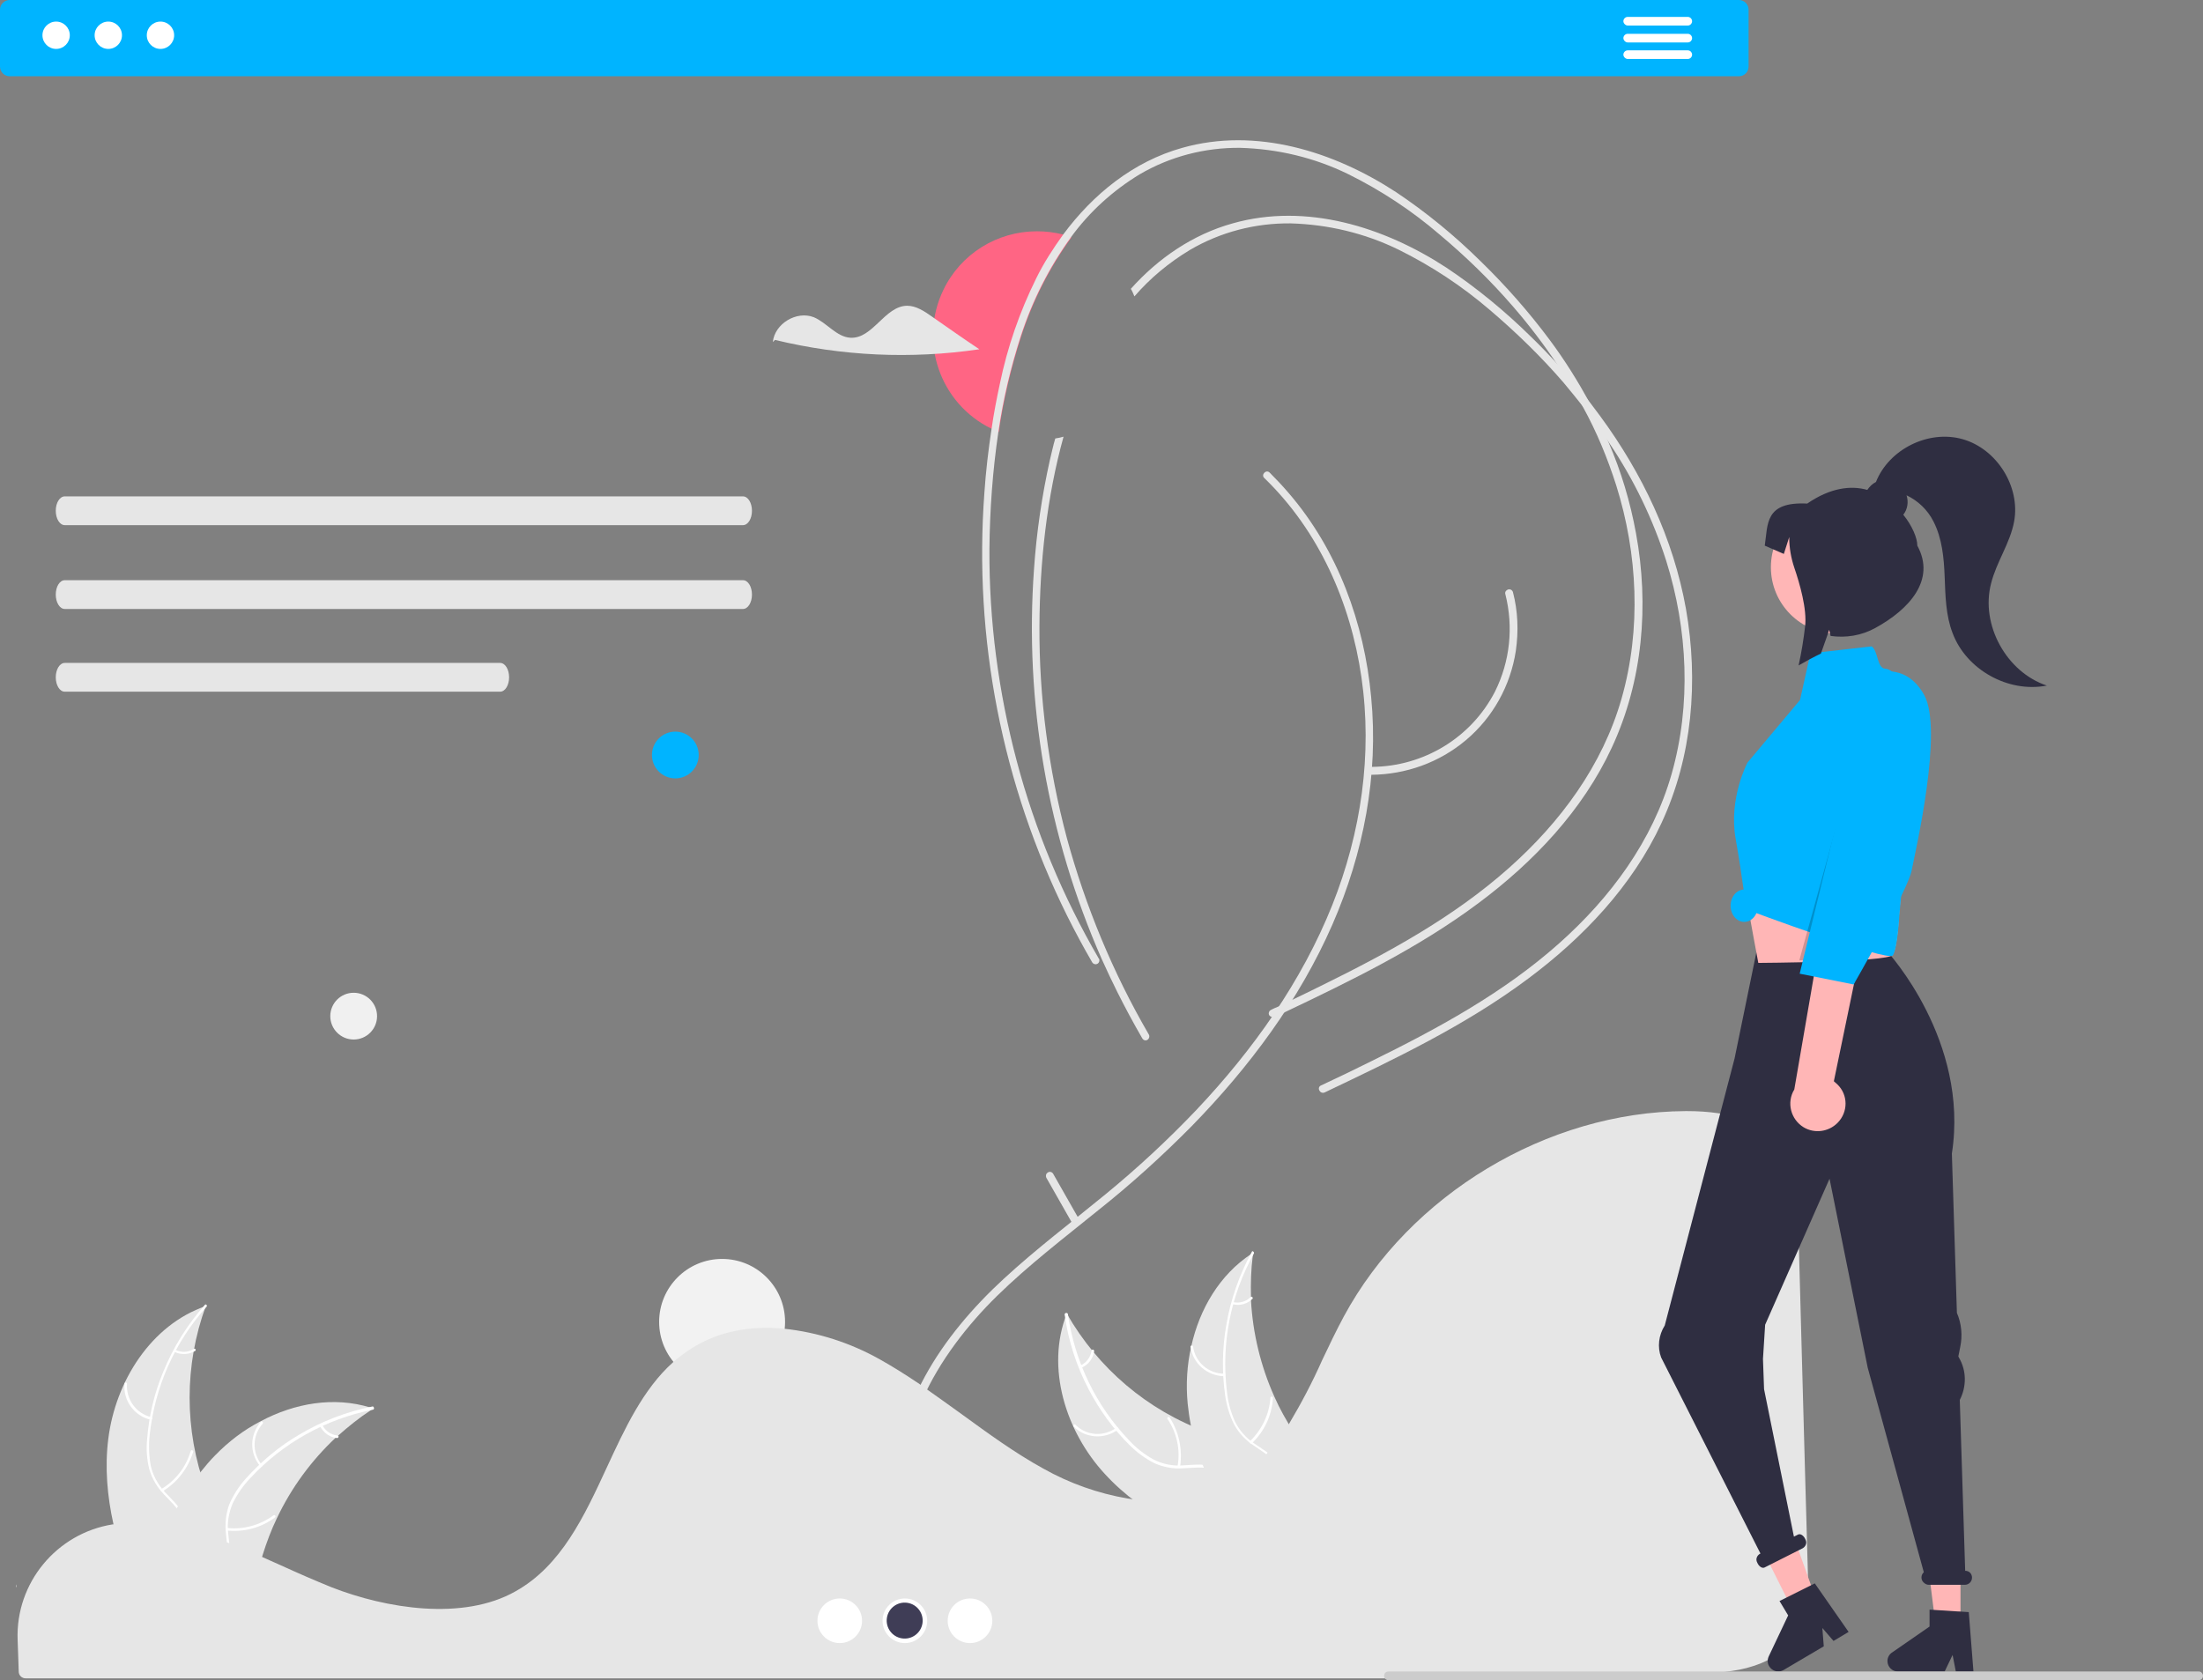 <svg xmlns="http://www.w3.org/2000/svg" xmlns:xlink="http://www.w3.org/1999/xlink" id="bc50deb6-ae5f-4e17-be9c-fdffdc62d538" x="0px" y="0px" width="612.3px" height="467.1px" viewBox="0 0 612.3 467.1" style="enable-background:new 0 0 612.3 467.1;" xml:space="preserve"><rect x="0" y="0" width="612.3" height="467.1" fill="#808080" stroke="none"/><style type="text/css">	.st0{fill:#FF6584;}	.st1{fill:#E6E6E6;}	.st2{fill:#FFFFFF;}	.st3{fill:#F2F2F2;}	.st4{fill:#00B4FF;}	.st5{fill:#F0F0F0;}	.st6{fill:#3F3D56;}	.st7{fill:#FFB6B6;}	.st8{fill:#2F2E41;}	.st9{opacity:0.2;enable-background:new    ;}	.st10{fill:#CCCCCC;}</style><path class="st0" d="M297.8,66c-6.1,8.4-10.8,17.7-14,27.6c-2.8,8.7-4.9,17.5-6.2,26.5c-0.7-0.3-1.3-0.5-2-0.9  c-14.4-7-20.3-24.3-13.4-38.6c4.8-10,14.9-16.3,26-16.3c2.5,0,4.9,0.3,7.3,0.9C296.4,65.5,297.1,65.7,297.8,66z"></path><path class="st1" d="M30.1,400c2-16,11.9-31.7,27.1-36.9c-6,16.4-6,34.5,0,50.9c2.3,6.3,5.6,13.1,3.4,19.5c-1.4,4-4.7,7-8.5,8.9  c-3.7,1.9-7.9,2.8-12,3.7l-0.8,0.7C32.9,432,28.1,415.9,30.1,400z"></path><path class="st2" d="M57.4,363.3c-8.9,9.9-14.4,22.4-15.8,35.7c-0.3,2.8-0.2,5.7,0.3,8.5c0.6,2.7,2,5.2,3.9,7.3c1.8,1.9,3.8,3.7,5,6  c1.3,2.4,1.4,5.3,0.5,7.8c-1.1,3.2-3.3,5.8-5.5,8.2c-2.5,2.7-5.1,5.5-6.1,9.2c-0.1,0.4-0.8,0.2-0.7-0.2c1.8-6.3,7.9-9.9,10.9-15.6  c1.4-2.6,1.9-5.7,0.7-8.5c-1.1-2.4-3.2-4.3-5-6.2c-1.9-2-3.3-4.3-4.1-7c-0.7-2.8-0.9-5.7-0.6-8.5c0.5-6.4,2-12.7,4.5-18.7  c2.8-6.8,6.7-13.1,11.6-18.6C57.3,362.5,57.7,363,57.4,363.3L57.4,363.3z"></path><path class="st2" d="M41.8,394.7c-4.5-1.1-7.6-5.3-7.2-10c0-0.5,0.7-0.4,0.7,0c-0.3,4.3,2.5,8.3,6.8,9.3  C42.5,394.2,42.3,394.8,41.8,394.7L41.8,394.7z"></path><path class="st2" d="M44.8,414c4-2.4,6.9-6.1,8.2-10.6c0.1-0.4,0.8-0.2,0.7,0.2c-1.4,4.6-4.4,8.5-8.5,11  C44.8,414.8,44.4,414.2,44.8,414z"></path><path class="st2" d="M48.8,375.3c1.6,0.8,3.6,0.7,5.1-0.3c0.4-0.2,0.7,0.4,0.3,0.6c-1.7,1-3.8,1.1-5.6,0.3c-0.2-0.1-0.3-0.3-0.2-0.4  C48.4,375.3,48.6,375.2,48.8,375.3L48.8,375.3z"></path><path class="st1" d="M103.7,391.6c-0.2,0.2-0.5,0.3-0.7,0.5c-3.2,2.1-6.2,4.5-9.1,7.1c-0.2,0.2-0.4,0.4-0.7,0.6  C86.5,406.1,81,413.6,77,422c-1.6,3.3-2.9,6.8-4,10.3c-1.5,4.9-2.7,10.3-5.6,14.2c-0.3,0.4-0.6,0.8-1,1.2H40.3  c-0.1,0-0.1-0.1-0.2-0.1l-1,0c0-0.2,0.1-0.4,0.1-0.6c0-0.1,0.1-0.2,0.1-0.3c0-0.1,0-0.1,0-0.2c0,0,0,0,0-0.1c0-0.1,0-0.1,0-0.2  c0.3-1.1,0.5-2.1,0.8-3.2c0,0,0,0,0,0c2.1-8.2,5.1-16.1,9-23.6c0.1-0.2,0.2-0.4,0.4-0.7c1.8-3.3,3.9-6.5,6.2-9.4  c1.3-1.6,2.6-3.2,4.1-4.7c3.7-3.8,8-7.1,12.7-9.5c9.4-5,20.3-6.9,30.4-3.8C103.2,391.4,103.5,391.5,103.7,391.6z"></path><path class="st2" d="M103.7,391.9c-13.1,2.6-25,9.2-34.1,19c-2,2.1-3.6,4.4-4.9,7c-1.1,2.6-1.6,5.4-1.3,8.1c0.2,2.6,0.8,5.2,0.4,7.8  c-0.4,2.7-2,5.1-4.3,6.5c-2.8,1.9-6.1,2.6-9.4,3.3c-3.6,0.7-7.4,1.4-10.4,3.6c-0.4,0.3-0.8-0.3-0.4-0.6c5.3-3.9,12.3-3.1,18-5.9  c2.7-1.3,5-3.4,5.7-6.4c0.6-2.6,0-5.3-0.2-8c-0.3-2.7,0-5.5,0.9-8c1.1-2.6,2.7-5.1,4.6-7.2c4.3-4.8,9.3-9,14.8-12.2  c6.3-3.8,13.2-6.4,20.5-7.9C104,391.1,104.1,391.8,103.7,391.9L103.7,391.9z"></path><path class="st2" d="M72.3,407.6c-3-3.6-2.9-8.8,0.2-12.3c0.3-0.3,0.8,0.1,0.5,0.5c-2.9,3.3-3,8.1-0.2,11.5  C73.2,407.5,72.6,408,72.3,407.6L72.3,407.6z"></path><path class="st2" d="M63.1,424.8c4.6,0.5,9.2-0.8,12.9-3.5c0.4-0.3,0.8,0.3,0.4,0.6c-3.9,2.9-8.7,4.1-13.4,3.6  C62.5,425.4,62.7,424.7,63.1,424.8z"></path><path class="st2" d="M89.6,396.2c0.8,1.6,2.4,2.7,4.2,2.9c0.5,0,0.3,0.7-0.1,0.7c-2-0.2-3.7-1.4-4.7-3.2c-0.1-0.2-0.1-0.4,0.1-0.5  C89.3,396,89.5,396.1,89.6,396.2z"></path><path class="st1" d="M307.1,409.8c-10.9-11.8-16.5-29.6-10.6-44.6c8.7,15.2,22.4,26.9,38.9,32.9c6.3,2.3,13.6,4.2,17.1,10  c2.1,3.6,2.3,8.1,1.3,12.2c-1,4.1-3,7.8-4.9,11.6l0,1C333.4,428.5,318,421.7,307.1,409.8z"></path><path class="st2" d="M296.8,365.3c1.9,13.2,7.8,25.5,17,35.1c1.9,2.1,4.2,3.9,6.7,5.3c2.5,1.3,5.3,1.9,8.1,1.7  c2.6-0.1,5.3-0.5,7.8,0.1c2.7,0.6,5,2.3,6.3,4.7c1.7,2.9,2.3,6.2,2.7,9.5c0.5,3.7,0.9,7.5,3,10.6c0.3,0.4-0.4,0.8-0.6,0.4  c-3.6-5.5-2.4-12.5-4.9-18.3c-1.1-2.8-3.1-5.2-6.1-6c-2.6-0.7-5.3-0.3-8-0.2c-2.7,0.2-5.4-0.3-7.9-1.4c-2.6-1.3-4.9-3-6.9-5  c-4.6-4.5-8.4-9.8-11.4-15.5c-3.4-6.5-5.7-13.6-6.7-20.9C296,364.9,296.7,364.9,296.8,365.3L296.8,365.3z"></path><path class="st2" d="M310.7,397.5c-3.8,2.7-9,2.4-12.3-0.9c-0.3-0.3,0.2-0.8,0.5-0.5c3.1,3.1,7.9,3.4,11.4,0.8  C310.7,396.6,311.1,397.2,310.7,397.5z"></path><path class="st2" d="M327.3,407.6c0.8-4.6-0.2-9.2-2.8-13.1c-0.3-0.4,0.4-0.8,0.6-0.4c2.6,4,3.6,8.9,2.9,13.6  C327.9,408.3,327.2,408.1,327.3,407.6L327.3,407.6z"></path><path class="st2" d="M300.3,379.6c1.7-0.7,2.8-2.3,3.1-4.1c0.1-0.5,0.8-0.3,0.7,0.2c-0.3,2-1.6,3.7-3.4,4.5c-0.2,0.1-0.4,0-0.5-0.1  C300.1,379.9,300.2,379.7,300.3,379.6L300.3,379.6z"></path><path class="st1" d="M348.3,348.2c0,0.3-0.1,0.6-0.1,0.9c-0.5,3.8-0.6,7.7-0.5,11.5c0,0.3,0,0.6,0,0.9c0.5,9.2,2.7,18.3,6.5,26.8  c1.5,3.4,3.3,6.6,5.3,9.7c2.8,4.3,6.1,8.7,7.3,13.5c0.1,0.5,0.2,1,0.3,1.5l-17,20c-0.1,0-0.1,0.1-0.2,0.1l-0.6,0.8  c-0.1-0.2-0.2-0.3-0.3-0.5c-0.1-0.1-0.1-0.2-0.2-0.3c0-0.1-0.1-0.1-0.1-0.2c0,0,0,0,0-0.1c0-0.1-0.1-0.1-0.1-0.2  c-0.6-0.9-1.3-1.8-1.9-2.7c0,0,0,0,0,0c-4.9-6.9-9-14.3-12.2-22.1c-0.1-0.2-0.2-0.5-0.3-0.7c-1.4-3.5-2.4-7.2-3.2-10.8  c-0.4-2-0.7-4.1-0.9-6.1c-0.5-5.3-0.2-10.7,1-15.9c2.3-10.4,7.9-19.9,16.7-25.7C347.8,348.5,348,348.4,348.3,348.2z"></path><path class="st2" d="M348.5,348.5c-6.5,11.7-9.1,25-7.5,38.3c0.3,2.9,1,5.6,2.2,8.3c1.2,2.5,3.1,4.7,5.4,6.2  c2.1,1.5,4.5,2.8,6.2,4.8c1.8,2.1,2.6,4.8,2.2,7.5c-0.4,3.3-1.9,6.4-3.6,9.2c-1.8,3.2-3.7,6.5-4,10.3c0,0.5-0.7,0.4-0.7-0.1  c0.4-6.6,5.6-11.4,7.2-17.6c0.7-2.9,0.6-6-1.2-8.5c-1.6-2.1-4.1-3.5-6.2-5c-2.3-1.5-4.2-3.5-5.5-5.9c-1.3-2.6-2.1-5.3-2.5-8.2  c-0.9-6.4-0.8-12.9,0.3-19.2c1.2-7.3,3.7-14.3,7.2-20.7C348.1,347.7,348.7,348.1,348.5,348.5L348.5,348.5z"></path><path class="st2" d="M340.2,382.6c-4.7-0.1-8.6-3.5-9.3-8.1c-0.1-0.5,0.6-0.6,0.7-0.1c0.6,4.3,4.3,7.5,8.6,7.5  C340.7,381.9,340.7,382.6,340.2,382.6L340.2,382.6z"></path><path class="st2" d="M347.4,400.7c3.3-3.2,5.4-7.5,5.7-12.1c0-0.5,0.7-0.4,0.7,0.1c-0.3,4.8-2.4,9.3-5.9,12.6  C347.5,401.5,347,401,347.4,400.7L347.4,400.7z"></path><path class="st2" d="M342.7,362c1.8,0.4,3.6-0.1,4.9-1.4c0.3-0.3,0.8,0.2,0.5,0.5c-1.4,1.4-3.5,2-5.4,1.5c-0.2,0-0.3-0.2-0.3-0.4  C342.3,362.2,342.5,362,342.7,362L342.7,362z"></path><circle class="st3" cx="200.7" cy="367.5" r="17.5"></circle><circle class="st4" cx="187.7" cy="209.9" r="6.5"></circle><circle class="st5" cx="98.3" cy="282.5" r="6.5"></circle><path class="st4" d="M483.3,0H2.7C1.2,0,0,1.2,0,2.7v15.8c0,1.5,1.2,2.7,2.7,2.7h480.6c1.5,0,2.7-1.2,2.7-2.7V2.7  C486,1.2,484.8,0,483.3,0z"></path><circle id="bf385270-786a-48fa-9396-8c3f6b000715" class="st2" cx="15.6" cy="9.8" r="3.8"></circle><circle id="b392df74-abbd-431b-8c66-4fa606d2fd26" class="st2" cx="30.1" cy="9.8" r="3.8"></circle><circle id="b54b329d-692f-4021-a3df-82df9db82412" class="st2" cx="44.6" cy="9.8" r="3.8"></circle><path class="st2" d="M469.1,4.7h-16.7c-0.7,0-1.2,0.6-1.2,1.2s0.6,1.2,1.2,1.2h16.7c0.7,0,1.2-0.6,1.2-1.2S469.8,4.7,469.1,4.7  L469.1,4.7z"></path><path class="st2" d="M469.1,9.4h-16.7c-0.7,0-1.2,0.6-1.2,1.2s0.6,1.2,1.2,1.2h16.7c0.7,0,1.2-0.6,1.2-1.2S469.8,9.4,469.1,9.4  L469.1,9.4z"></path><path class="st2" d="M469.1,14h-16.7c-0.7,0-1.2,0.6-1.2,1.2s0.6,1.2,1.2,1.2c0,0,0,0,0,0h16.7c0.7,0,1.2-0.6,1.2-1.2  C470.3,14.6,469.8,14,469.1,14L469.1,14z"></path><path id="a53fb1f8-3aef-4d80-830f-cc7df7624a2a" class="st1" d="M18,138c-1.4,0-2.5,1.8-2.5,4c0,2.2,1.1,4,2.5,4h188.5  c1.4,0,2.5-1.8,2.5-4c0-2.2-1.1-4-2.5-4H18z"></path><path id="bb62af06-a55e-49de-a8ab-ddae6c01ce32" class="st1" d="M18,161.3c-1.4,0-2.5,1.8-2.5,4c0,2.2,1.1,4,2.5,4h188.5  c1.4,0,2.5-1.8,2.5-4c0-2.2-1.1-4-2.5-4H18z"></path><path id="be19a32e-edc4-40d3-83d1-fa4636256d4d" class="st1" d="M18,184.3c-1.4,0-2.5,1.8-2.5,4c0,2.2,1.1,4,2.5,4h121  c1.4,0,2.5-1.8,2.5-4c0-2.2-1.1-4-2.5-4H18z"></path><path class="st3" d="M4.4,441.4c0.1-0.1,0.1-0.3,0.2-0.4C4.7,439.7,4.4,441.4,4.4,441.4z"></path><path class="st1" d="M38.7,423.3c-2.4,0-4.8,0.2-7.1,0.5l-0.3,0c-15.6,2.5-27,16.3-26.4,32.1l0.1,2.9c0.1,1.8,0.1,3.8,0.2,5.9  c0,1.1,0.9,1.9,1.9,1.9H389c26.9-0.3,53.8-0.6,79.8-1.1c4.9,0,9.8-0.4,14.6-1.3c7.2-1.5,12.2-4.4,15.3-9h0c3.8-5.7,4-12.8,3.7-20.8  c-0.5-16.2-0.9-33.3-1.4-50.3c-0.4-15-0.8-29.9-1.2-44.2c-0.3-8.5-0.8-16-5.2-21.7c-4.7-6.2-13.4-9.3-25.7-9.3c-0.1,0-0.3,0-0.4,0  c-38.5,0.2-76.7,23.2-95,57.1c-2.1,3.9-4.1,8.1-6,12.1c-2.7,6.1-5.8,12-9.2,17.7c-1.8,2.9-3.8,5.6-6.1,8.2c-0.1,0.2-0.3,0.4-0.5,0.5  c-0.4,0.5-0.8,0.9-1.3,1.3c-2.3,2.3-4.9,4.4-7.7,6.1l-0.3,0.2c-0.2,0.1-0.4,0.3-0.6,0.4c-1.5,0.9-3.1,1.6-4.8,2.2  c-7,2.7-14.9,3.3-23.6,1.9c-8.2-1.4-16.1-4.2-23.4-8.3c-8-4.4-15.5-9.9-22.8-15.2c-3.2-2.3-6.5-4.7-9.8-7c-0.6-0.4-1.2-0.8-1.8-1.3  c-4-2.7-7.7-5-11.1-6.9c-8.2-4.6-17.2-7.5-26.6-8.5c-9.6-0.9-18,0.8-25.1,5.1c-2,1.2-3.9,2.6-5.7,4.2c-8.4,7.5-13.5,18.6-18.5,29.4  c-6.2,13.4-12.6,27.2-25.3,34.3c-14.6,8.3-36,4.8-51.1-1.1c-4.7-1.9-9.5-4-14.1-6.1c-1.9-0.8-3.7-1.7-5.6-2.5  c-3.6-1.6-6.6-2.9-9.4-3.9l-0.9-0.3c-0.5-0.2-1-0.4-1.5-0.5c-3.1-1.1-6.2-2.1-9.3-2.9l-0.7-0.2c-1.4-0.3-2.8-0.6-4.1-0.8l-0.5-0.1  C43.9,423.5,41.3,423.3,38.7,423.3z"></path><path class="st1" d="M252.8,423.7c-6.4-23.9,7.8-47.2,24.3-63.4c8.8-8.6,18.6-16.1,28.1-23.8c9.2-7.3,17.9-15.2,26.1-23.5  c15.9-16.3,29.8-34.9,39-55.9c8.7-19.9,12.9-41.6,10.8-63.3c-1.9-20.6-9.3-40.9-22.9-56.7c-1.7-2-3.5-3.9-5.3-5.7  c-1-1-2.5,0.6-1.5,1.5c15.2,14.7,24,34.7,27,55.4c3.1,21.4-0.1,43.2-8.1,63.3c-8.5,21.3-22.1,40.4-37.8,57  c-7.9,8.3-16.3,16.1-25.2,23.4c-9.5,7.8-19.3,15.2-28.4,23.6c-16.7,15.4-31.6,36.6-29.6,60.4c0.2,2.8,0.7,5.5,1.4,8.2  c0.2,0.6,0.8,0.9,1.4,0.7C252.6,424.8,252.9,424.3,252.8,423.7L252.8,423.7z"></path><path class="st1" d="M319.3,287.6c0.3,0.5,0.1,1.2-0.4,1.5c-0.5,0.3-1.1,0.1-1.4-0.4c-2.5-4.3-4.8-8.6-7-13c-1.5-3-2.9-6-4.3-9.1  c-15-34.1-21.5-71.4-18.8-108.5c0.7-10.2,2.2-20.3,4.4-30.2c0.5-2,0.9-4,1.5-6c0.8-0.1,1.6-0.3,2.3-0.5c-4.7,17-6.6,35-6.7,52.6  c-0.1,19.9,2.5,39.7,7.6,58.9C301.7,252,309.3,270.4,319.3,287.6z"></path><path class="st1" d="M461.8,228.8c-8.1,17.5-21.8,31.9-37.1,43.3c-17.4,13-37,22.3-56.5,31.6c-1.3,0.6-2.3-1.3-1.1-1.9  c4.7-2.2,9.3-4.4,13.9-6.7c18.5-9.1,36.8-19,52.3-32.8c14.3-12.7,26-28.5,31.3-47.1c5.5-19.3,4.5-40.2-1.5-59.3  c-3.7-11.6-9-22.6-15.8-32.7c-2.2-3.4-4.6-6.7-7.1-9.9c-1.8-2.3-3.7-4.6-5.6-6.9c-6.3-7.3-13.2-14-20.6-20.3  c-7.7-6.6-16.2-12.2-25.3-16.7c-9.4-4.6-19.6-7-30-7.3c-9.8-0.1-19.5,2.4-28,7.4c-5.8,3.5-11,7.8-15.4,12.9c-0.3-0.7-0.6-1.5-1-2.1  c7.6-8.5,17.2-15.1,28.3-18.2c20.5-5.8,42.1,1,59.4,12.3c8.4,5.6,16.3,12.1,23.5,19.2c2.7,2.6,5.3,5.3,7.8,8.1  c3,3.3,5.9,6.8,8.7,10.3c4.1,5.3,0,0,0,0c0.9,1.2,1.8,2.4,2.7,3.6c11.7,15.9,20.4,34.1,23.9,53.7  C472.1,189.3,470.4,210.3,461.8,228.8z"></path><path class="st1" d="M448,207.8c-8.1,17.5-21.8,31.9-37.1,43.3c-16.6,12.4-35.3,21.5-54,30.4c-0.8,0.4-1.7,0.8-2.6,1.2  c-0.3,0.1-0.6,0.2-0.9,0c-0.6-0.2-0.9-0.7-0.7-1.3c0.1-0.3,0.3-0.5,0.5-0.6c0.7-0.4,1.5-0.7,2.2-1c1.2-0.6,2.5-1.2,3.7-1.8  c2.7-1.3,5.4-2.6,8-3.9c18.5-9.1,36.8-19,52.3-32.8c14.3-12.7,26-28.5,31.3-47.1c5.5-19.3,4.5-40.2-1.5-59.3  c-2.4-7.5-5.4-14.8-9.2-21.7c-2.1-4-4.5-7.8-7-11.6c-3.8-5.7-7.9-11.1-12.4-16.3c-6.3-7.3-13.2-14-20.6-20.2  c-7.7-6.6-16.2-12.2-25.3-16.7c-9.4-4.6-19.6-7-30-7.3c-9.8-0.1-19.5,2.4-28,7.4c-7.4,4.5-13.9,10.4-19,17.4  c-6.1,8.4-10.8,17.7-14,27.6c-2.8,8.7-4.9,17.5-6.2,26.5c-1.6,10.8-2.4,21.8-2.5,32.7c-0.1,19.9,2.5,39.7,7.6,58.9  c5.1,19.2,12.8,37.7,22.8,54.9c0,0,0.1,0.1,0.1,0.1c0.2,0.6-0.1,1.2-0.6,1.4c-0.5,0.2-1,0-1.3-0.4c-2.5-4.3-4.8-8.6-7-13  c-18.1-36.5-26-77.1-23-117.6c0.4-5.9,1.1-11.9,2-17.8c0.6-4.2,1.4-8.3,2.3-12.5c2.1-10.2,5.5-20,10.1-29.3  c2.1-4.3,4.7-8.3,7.5-12.2c8.3-11.2,19.5-20.3,33.1-24.1c20.5-5.8,42.1,1,59.4,12.3c8.4,5.6,16.3,12.1,23.5,19.2  c7,6.8,13.5,14.2,19.3,22c4.1,5.5,7.7,11.3,11,17.3c0,0,0,0,0,0c2,3.6,3.7,7.3,5.3,11.1c3.5,8.1,6,16.5,7.6,25.2  C458.4,168.3,456.6,189.3,448,207.8z"></path><path class="st1" d="M381.2,215.4c9.6-0.1,18.8-3.4,26.2-9.6c7.5-6.3,12.4-15.1,13.9-24.8c0.8-5.5,0.6-11.1-0.8-16.4  c-0.2-0.6-0.8-0.9-1.4-0.7c-0.5,0.2-0.9,0.7-0.7,1.3c2.3,9.1,1.3,18.7-2.9,27.1c-6.6,12.8-19.8,20.8-34.2,20.9c-0.6,0-1.1,0.5-1,1.1  C380.1,214.9,380.6,215.3,381.2,215.4L381.2,215.4z"></path><path class="st1" d="M299.7,338.6l-7-12.3c-0.3-0.5-1-0.7-1.5-0.3c-0.5,0.3-0.6,0.9-0.4,1.4l7,12.3c0.3,0.5,1,0.7,1.5,0.3  C299.8,339.8,300,339.1,299.7,338.6z"></path><path class="st1" d="M259,88c-2.1-1.5-4.4-3-6.9-3c-6.2,0.1-9.5,9.2-15.7,8.9c-3.9-0.2-6.6-4.2-10.2-5.7c-4.8-1.9-10.9,1.8-11.4,6.9  l0.6-0.6c18.6,4.5,37.8,5.4,56.8,2.6C267.7,94.1,263.3,91,259,88z"></path><circle class="st2" cx="233.4" cy="450.6" r="6.2"></circle><circle class="st2" cx="251.5" cy="450.6" r="6.2"></circle><circle class="st2" cx="269.6" cy="450.6" r="6.2"></circle><ellipse transform="matrix(0.16 -0.987 0.987 0.16 -233.552 626.78)" class="st6" cx="251.6" cy="450.6" rx="5" ry="5"></ellipse><polygon class="st7" points="544.9,452.8 538.1,452.8 534.8,426.4 544.9,426.4 "></polygon><path class="st8" d="M548.5,464.7h-4.9l-0.9-4.6l-2.2,4.6h-13c-1.6,0-2.9-1.3-2.9-2.9c0-1,0.5-1.9,1.3-2.4l10.4-7.2v-4.7l10.9,0.7  L548.5,464.7z"></path><polygon class="st7" points="505.6,447 499.1,449.3 487.2,425.5 496.7,422.1 "></polygon><path class="st8" d="M513.8,453.7l-4.2,2.5l-3.1-3.6l0.4,5.1l-11.2,6.6c-1.4,0.8-3.2,0.3-4-1.1c-0.5-0.8-0.5-1.8-0.1-2.7l5.4-11.4  l-2.4-4l9.8-4.9L513.8,453.7z"></path><path class="st8" d="M546.2,436.7L546.2,436.7l-1.5-47.5c1.9-3.7,1.9-8.1-0.2-11.7l-0.2-0.4l0.5-2.5c0.7-3.2,0.4-6.6-0.9-9.6  l-1.4-44.3c4.9-31.4-17.9-56.1-17.9-56.1h-36.4l-6.1,29.7l-19.4,74.2c-1.7,2.7-2.1,6-1,8.9l27.6,54.5l-0.2,0.1  c-0.8,0.5-1.2,1.5-0.7,2.4c0.4,1,1.3,1.7,2,1.4l10.7-5.4c0.8-0.5,1.2-1.5,0.7-2.4c-0.4-1-1.3-1.7-2-1.4l-1.2,0.6l-8.3-41l-0.3-8.4  l0.6-9.5l17.9-40.6l10.6,52.5l15.6,56.9c-0.8,0.7-0.9,2-0.1,2.8c0.4,0.4,0.9,0.7,1.5,0.7h10c1.1,0,2-0.9,2-2  S547.3,436.7,546.2,436.7z"></path><path class="st7" d="M528.8,243.7l-1,10.8c0,0-0.4,9-1.8,11c-1.3,2-37.3,2.2-37.3,2.2s-2.4-12.8-4.4-24.1H528.8z"></path><circle class="st7" cx="510.7" cy="157.7" r="18.5"></circle><path class="st4" d="M520.2,179.7l-14.9,1.7c-1.3,0.2-2.3,1.1-2.6,2.4l-2.4,10.8L485.7,212c0,0-5.3,9.9-3.3,21.2s2.9,19.6,2.9,19.6  s39.5,14.8,40.8,12.8s1.8-11,1.8-11l5.3-58.8c0,0-5.9-9.9-9.3-9.9C521.7,185.7,522,180.9,520.2,179.7z"></path><polygon class="st9" points="513.7,217.7 507.1,266.6 500.1,267 "></polygon><ellipse class="st4" cx="484.8" cy="251.8" rx="3.8" ry="4.5"></ellipse><path class="st7" d="M510.7,312.2c3-3,3-7.8,0-10.7c-0.3-0.3-0.7-0.6-1-0.9l12.4-59.9l-13.4,4.2l-10,58c-2.2,3.6-1,8.3,2.6,10.5  C504.3,315.2,508.2,314.7,510.7,312.2L510.7,312.2z"></path><path class="st4" d="M520.5,187.4c0,0,8.9-3.9,14.3,5.8s-2.4,43.4-3.5,48.9s-16.1,31.6-16.1,31.6l-15-3L520.5,187.4z"></path><path class="st8" d="M502.3,140c6.4-4.4,12.1-5.1,16.7-3.8c0.6-0.9,1.4-1.7,2.4-2.2c3.6-9.1,14.6-14.6,24.1-11.9  c9.5,2.7,16.1,13.2,14.3,22.9c-1.1,6-4.9,11.2-6.4,17.2c-3,11.5,4.3,24.7,15.5,28.4c-10.7,2.1-22.4-4.4-26.2-14.6  c-1.9-4.9-2-10.4-2.2-15.6c-0.2-5.3-0.7-10.7-3.1-15.4c-1.6-3.2-4.3-5.8-7.5-7.3c0.6,1.8,0.3,3.9-0.9,5.4c2.5,3.1,3.9,6.5,3.9,8.6  c5.2,9.5-2.2,17.7-11.7,22.9c-3.8,2.1-8.2,2.8-12.4,2.2l-0.4-1.7l-0.5,1.5l-1.8,5.1c-2.1,1-4.1,2.1-6.2,3.3  c0.8-3.6,1.4-7.3,1.8-10.8c0.6-4.8-1.5-12-3-16.4c-0.9-2.7-1.4-5.5-1.4-8.4v-0.1l-1.5,4.7l-5.3-2.3  C491.4,145.8,490.4,139.4,502.3,140z"></path><path class="st10" d="M612.3,465.9c0,0.7-0.5,1.2-1.2,1.2H385.9c-0.7,0-1.2-0.5-1.2-1.2s0.5-1.2,1.2-1.2h225.3  C611.8,464.7,612.3,465.3,612.3,465.9C612.3,465.9,612.3,465.9,612.3,465.9z"></path></svg>